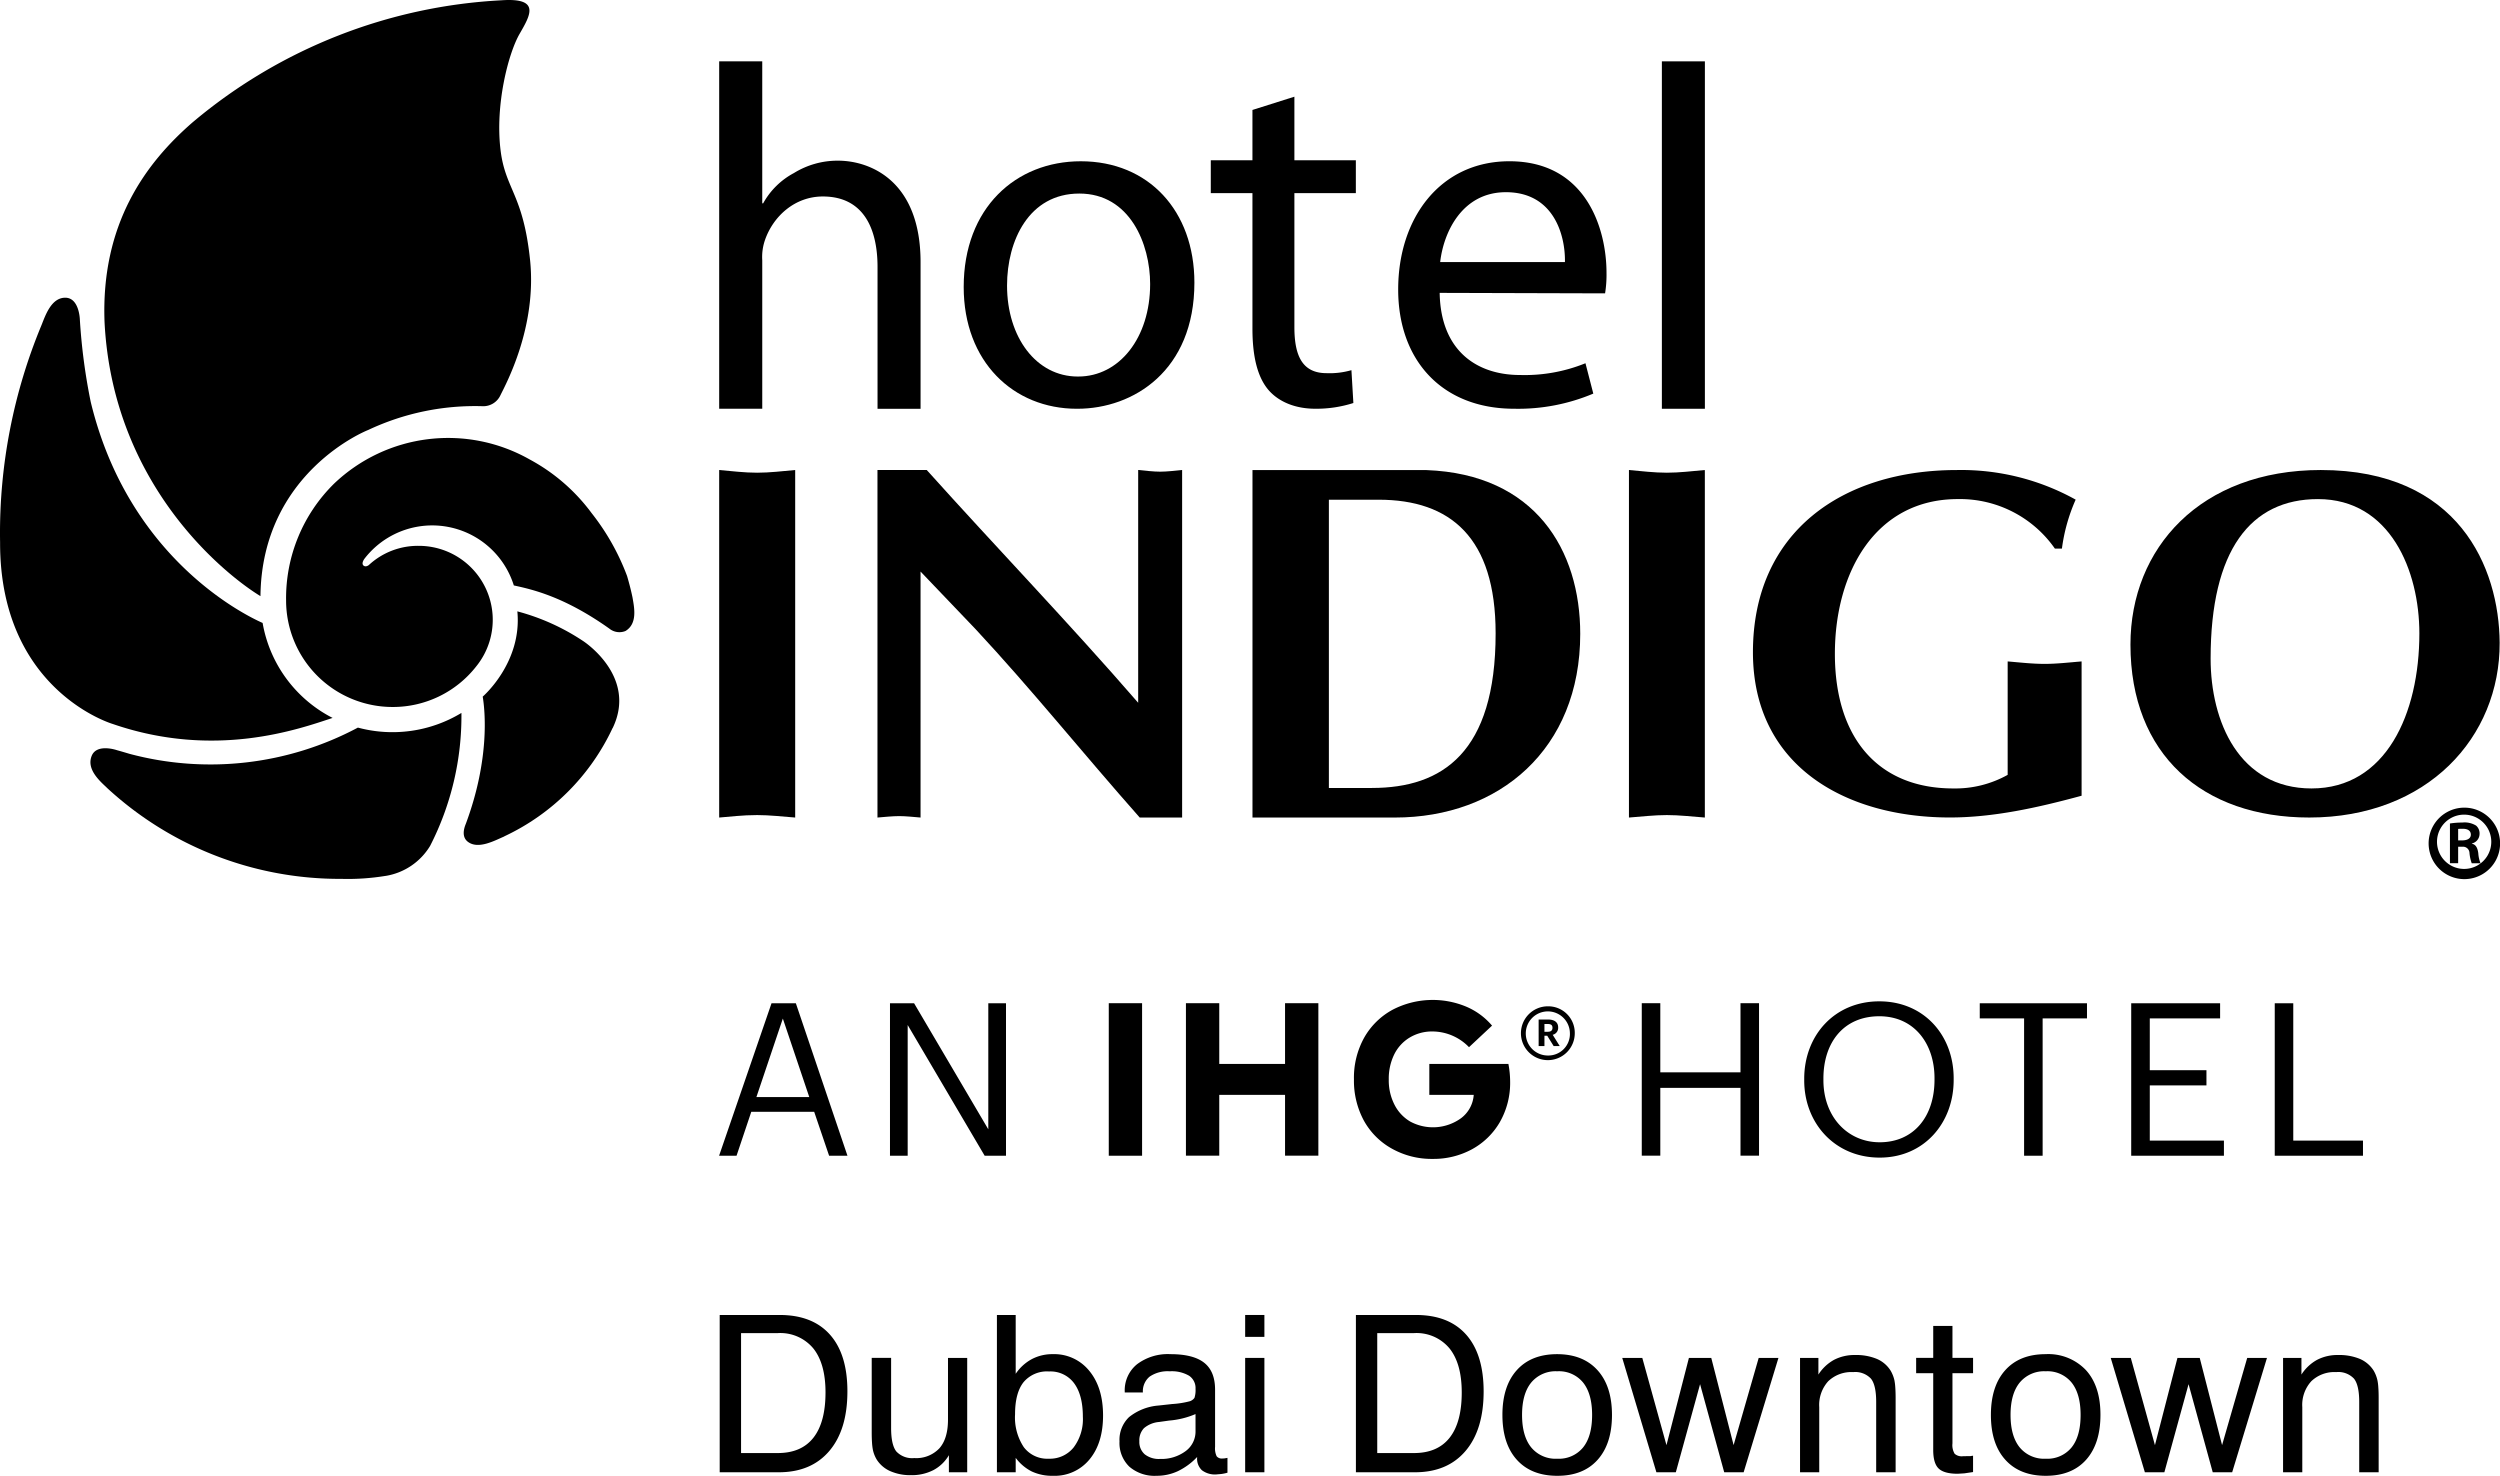 <svg xmlns="http://www.w3.org/2000/svg" width="523.569" height="309.085" viewBox="0 0 523.569 309.085">
  <g id="Group_1" data-name="Group 1" transform="translate(-753.44 -273)">
    <path id="Path_17" data-name="Path 17" d="M722.492,242.02V314.8c2.219-.168,4.855-.516,7.953-.516,2.645,0,5.3.316,7.965.516V242.02c-2.668.234-5.32.563-7.965.563s-5.293-.328-7.926-.562" transform="translate(181.564 129.415)"/>
    <path id="Path_18" data-name="Path 18" d="M913.023,242.02V314.8c2.652-.2,5.293-.516,7.941-.516,2.621,0,5.277.316,7.953.516V242.02c-2.676.234-5.332.563-7.953.563-2.648,0-5.289-.328-7.941-.562" transform="translate(181.564 129.415)"/>
    <path id="Path_19" data-name="Path 19" d="M870.625,242.031H834.18V314.8h29.832c21.848,0,38.809-14.316,38.809-38.465,0-17.52-9.4-33.449-32.2-34.3m-11.41,66.574H850.18V248.238h10.41c15.035,0,24.512,7.9,24.512,27.992,0,24.992-11.187,32.375-25.887,32.375" transform="translate(181.564 129.415)"/>
    <path id="Path_20" data-name="Path 20" d="M992.336,282.105v23.758a22.493,22.493,0,0,1-11.4,2.844c-15.7,0-24.785-10.543-24.785-28.2,0-17.055,8.488-32.4,25.742-32.4a24.243,24.243,0,0,1,20.336,10.375h1.469a37.173,37.173,0,0,1,2.879-10.258,49.372,49.372,0,0,0-24.887-6.2c-23.895,0-42.7,12.9-42.7,38.16,0,23.855,19.422,34.605,41.23,34.605,9.09,0,18.293-2.023,27.6-4.555V282.105c-2.578.211-5.18.516-7.75.516s-5.156-.3-7.742-.516" transform="translate(181.564 129.415)"/>
    <path id="Path_21" data-name="Path 21" d="M1057.922,242.02c-25.211,0-39.871,16.355-39.871,36.555,0,23.035,15.078,36.223,37.449,36.223,24.77,0,39.961-16.848,39.871-36.617-.109-15.75-8.6-36.16-37.449-36.16m-1.934,66.688c-15.18,0-21.148-14-21.148-27.2,0-22.734,8.391-33.4,22.48-33.4,15.16,0,21.238,15.043,21.238,28.125,0,16.824-6.98,32.473-22.57,32.473" transform="translate(181.564 129.415)"/>
    <path id="Path_22" data-name="Path 22" d="M814.859,242.367c-1.371,0-3.246-.215-4.617-.355v48.754c-14.5-16.73-29.758-32.574-44.285-48.754H755.641V314.8c1.309-.109,3.184-.3,4.563-.3,1.344,0,3.1.188,4.461.3V263.285l11.543,12.082c11.793,12.676,22.25,25.742,34.355,39.43h8.883V242.012c-1.352.141-3.215.355-4.586.355" transform="translate(181.564 129.415)"/>
    <path id="Path_23" data-name="Path 23" d="M722.492,156.426h9.02v29.746h.188a15.875,15.875,0,0,1,6.449-6.348,17.356,17.356,0,0,1,9.23-2.59c6.652,0,17.289,4.121,17.289,21.262v30.7h-9.012V199.5c0-8.09-2.969-14.766-11.457-14.766-5.844,0-10.348,4.113-12.086,9.039a10.84,10.84,0,0,0-.6,4.313v31.1h-9.02V156.426" transform="translate(181.564 129.415)"/>
    <path id="Path_24" data-name="Path 24" d="M797.4,229.191c-13.277,0-23.7-9.832-23.7-25.5,0-16.59,10.941-26.332,24.523-26.332,14.191,0,23.793,10.367,23.793,25.422,0,18.434-12.77,26.41-24.508,26.41Zm.3-6.75c8.574,0,15.047-8.086,15.047-19.375,0-8.379-4.23-18.945-14.832-18.945-10.539,0-15.137,9.832-15.137,19.27,0,10.852,6.141,19.051,14.813,19.051h.109" transform="translate(181.564 129.415)"/>
    <path id="Path_25" data-name="Path 25" d="M842.957,163.836v13.316h12.871v6.883H842.957V212.1c0,6.121,1.742,9.637,6.746,9.637a16.433,16.433,0,0,0,5.2-.629l.406,6.879a25.449,25.449,0,0,1-7.957,1.2c-4.2,0-7.574-1.43-9.7-3.789-2.445-2.762-3.48-7.18-3.48-13V184.035h-8.723v-6.883h8.723V166.613l8.785-2.777" transform="translate(181.564 129.415)"/>
    <path id="Path_26" data-name="Path 26" d="M873.383,204.922c.2,12.188,7.844,17.2,16.832,17.2a33.842,33.842,0,0,0,13.7-2.465l1.641,6.359a40.44,40.44,0,0,1-16.562,3.172c-15.113,0-24.3-10.125-24.3-24.977,0-15.062,8.891-26.855,23.289-26.855,16.145,0,20.34,14.242,20.34,23.355a24.51,24.51,0,0,1-.3,4.313Zm26.234-6.449c.109-5.621-2.34-14.637-12.363-14.637-9.176,0-13.062,8.4-13.766,14.637h26.129" transform="translate(181.564 129.415)"/>
    <path id="Path_27" data-name="Path 27" d="M919.918,156.434h9.008v72.758h-9.008Zm0,0" transform="translate(181.564 129.415)"/>
    <path id="Path_28" data-name="Path 28" d="M1088,312.73a7.484,7.484,0,1,1-.039,0Zm-.09,1.465a5.684,5.684,0,1,0,.051,0Zm-1.23,10.172h-1.719v-8.32a17.081,17.081,0,0,1,2.617-.2,4.571,4.571,0,0,1,2.863.645,2.17,2.17,0,0,1,.719,1.824,2.058,2.058,0,0,1-1.6,1.91v.063c.75.133,1.191.785,1.34,2.008a6.855,6.855,0,0,0,.461,2.074h-1.84a8.534,8.534,0,0,1-.469-2.18,1.353,1.353,0,0,0-1.531-1.27h-.84Zm0-4.781h.84c1.02,0,1.82-.363,1.82-1.2,0-.711-.5-1.23-1.68-1.23a8.137,8.137,0,0,0-.98.031v2.4" transform="translate(181.564 129.415)"/>
    <path id="Path_29" data-name="Path 29" d="M679.484,266.191c3.754.82,10.488,2.281,20.023,9.055l.051.043a3.354,3.354,0,0,0,3.32.441c2.492-1.523,1.859-4.746,1.488-6.879l-.027-.152c-.3-1.461-.684-2.93-1.133-4.473a48.815,48.815,0,0,0-7.422-13.172A39.226,39.226,0,0,0,682.793,239.8a34.621,34.621,0,0,0-40.875,5,33.656,33.656,0,0,0-10.125,24.582,22.309,22.309,0,0,0,22.3,22.266h.035a22.155,22.155,0,0,0,17.5-8.523A15.488,15.488,0,0,0,659.566,257.9a15.115,15.115,0,0,0-10.422,4s-.559.5-1.066.184c-.7-.48.191-1.566.191-1.566a17.909,17.909,0,0,1,31.215,5.668" transform="translate(181.564 129.415)"/>
    <path id="Path_30" data-name="Path 30" d="M626.422,268.43c-6.641-4.016-30.855-22.617-32.648-57.316-.812-20.668,8.629-33.426,18.543-42l.32-.266a109.131,109.131,0,0,1,64.211-25.2c8.418-.6,6.012,3.25,3.82,7.07-2.328,4.074-5.133,14.816-3.957,24.348,1.008,8.238,4.766,9.172,6.191,23.121,1.391,13.949-5.055,25.8-6.223,28.172a3.95,3.95,0,0,1-3.617,2.3,52.483,52.483,0,0,0-24.094,4.984l-.043.016s-22.227,8.738-22.5,34.77" transform="translate(181.564 129.415)"/>
    <path id="Path_31" data-name="Path 31" d="M641.527,293.938c-7.094,2.344-24.6,8.66-46.055,1.262,0,0-23.578-6.945-23.578-37.883v-.078c0-.277-.012-.559-.012-.859a113.484,113.484,0,0,1,8.711-44.762l.016-.043c.809-2.027,2.051-5.672,4.969-5.641,2.9.039,3.02,4.543,3.02,4.543a123.148,123.148,0,0,0,2.277,17.27c7.844,32.566,32.035,44.551,36,46.3a27.645,27.645,0,0,0,14.652,19.887" transform="translate(181.564 129.415)"/>
    <path id="Path_32" data-name="Path 32" d="M680.223,271.621a46.252,46.252,0,0,1,13.766,6.207s11.4,7.316,6.23,18.168l-.062.086a47.02,47.02,0,0,1-22.676,22.66v.023c-1.945.82-5.367,2.75-7.562,1.156-1.328-.957-.977-2.617-.488-3.8l.016-.043c5.035-13.547,4.02-23.637,3.523-26.6,0,0,8.293-7.121,7.254-17.859" transform="translate(181.564 129.415)"/>
    <path id="Path_33" data-name="Path 33" d="M668.508,292.895a27.879,27.879,0,0,1-21.676,3.07,65.643,65.643,0,0,1-47.852,5.488s-1.633-.492-2.6-.754c0,0-4.254-1.488-5.309,1.207-1.086,2.734,1.555,5.125,3.152,6.613v.016a71.8,71.8,0,0,0,49.152,19.109,48.9,48.9,0,0,0,9.184-.613h.039a13.375,13.375,0,0,0,9.359-6.3,59.7,59.7,0,0,0,6.555-27.832" transform="translate(181.564 129.415)"/>
    <path id="Path_35" data-name="Path 35" d="M915.707,353.688h3.883v14.469h16.793V353.688h3.883v31.93h-3.883v-14.2H919.59v14.2h-3.883Zm34.023,16.164V369.5c0-9.07,6.344-16.207,15.719-16.207s15.578,7.137,15.578,16.113v.363c0,9.012-6.207,16.25-15.488,16.25-9.426,0-15.809-7.238-15.809-16.164m27.285-.133v-.359c0-7.145-4.2-12.945-11.566-12.945-7.418,0-11.7,5.445-11.7,13.035v.355c0,7.727,5.133,13,11.789,13,7.1,0,11.477-5.355,11.477-13.082m18.762-12.863h-9.285V353.7h22.457v3.168H999.66v28.762h-3.883Zm22.434-3.168h18.617v3.168H1022.1v10.852h11.867v3.176H1022.1v11.563h15.527v3.172h-19.418Zm30.059,0h3.879v28.758h14.6v3.172h-18.48Zm-314.816,0h5.094l10.809,31.93h-3.844l-3.125-9.2H729.215l-3.086,9.2h-3.656Zm-3.168,19.645H741.36l-5.536-16.44ZM758.263,353.7h5.051l15.539,26.395v-26.4h3.707v31.93h-4.47l-16.121-27.375v27.375h-3.707Zm45.82-.012h6.977v31.934h-6.977Zm16.16,0h6.98V366.4H841V353.676h6.977V385.61H841V372.883H827.223V385.61h-6.98ZM879.52,362.9l4.832-4.52a14.5,14.5,0,0,0-5.387-3.965,18.229,18.229,0,0,0-15.395.613,15.1,15.1,0,0,0-5.953,5.793,17.283,17.283,0,0,0-2.187,8.832,17.588,17.588,0,0,0,2.031,8.531A15.008,15.008,0,0,0,863.3,384.1a17.036,17.036,0,0,0,8.648,2.191,16.806,16.806,0,0,0,8.184-2.008,15.064,15.064,0,0,0,5.84-5.676,16.556,16.556,0,0,0,2.168-8.555,20.129,20.129,0,0,0-.363-3.652H871.215v6.48h9.3a6.675,6.675,0,0,1-2.648,4.883,10.025,10.025,0,0,1-10.648.707,8.59,8.59,0,0,1-3.285-3.5,11.177,11.177,0,0,1-1.211-5.332,11.559,11.559,0,0,1,1.117-5.18,8.515,8.515,0,0,1,3.219-3.555,9.058,9.058,0,0,1,4.883-1.3,10.7,10.7,0,0,1,7.574,3.281m22.16-2.945a5.637,5.637,0,1,1-5.637-5.605,5.553,5.553,0,0,1,5.637,5.605m-1.02,0a4.62,4.62,0,1,0-4.617,4.7,4.516,4.516,0,0,0,4.617-4.7m-2.129,2.719h-1.273l-1.34-2.156h-.59v2.156h-1.215V357.1h1.953c1.3,0,2.137.531,2.137,1.672v.027a1.481,1.481,0,0,1-1.145,1.5Zm-1.52-3.836c0-.578-.355-.781-.969-.781h-.715v1.625h.715c.633,0,.969-.277.969-.812v-.031" transform="translate(181.564 129.415)"/>
    <path id="Path_36" data-name="Path 36" d="M734.766,422.777h-7.691v25.117h7.691q4.945,0,7.469-3.223t2.527-9.48q0-6.018-2.559-9.215a8.977,8.977,0,0,0-7.437-3.2ZM722.6,451.918V418.977h12.547q6.885,0,10.543,4.117t3.656,11.875q0,8.027-3.789,12.488t-10.59,4.461H722.6" transform="translate(181.564 129.415)"/>
    <path id="Path_37" data-name="Path 37" d="M758.5,427.969V442.66q0,3.533,1.1,4.91a4.553,4.553,0,0,0,3.746,1.375,6.645,6.645,0,0,0,5.266-2.047q1.8-2.045,1.8-6.027v-12.9h4.023V451.92H770.6v-3.58a8.185,8.185,0,0,1-3.234,3.121,9.852,9.852,0,0,1-4.684,1.063,10.42,10.42,0,0,1-4.359-.84,6.416,6.416,0,0,1-2.84-2.426,6.657,6.657,0,0,1-.8-2.035,11.44,11.44,0,0,1-.18-1.5c-.047-.629-.066-1.375-.066-2.238v-15.52h4.07" transform="translate(181.564 129.415)"/>
    <path id="Path_38" data-name="Path 38" d="M784.457,439.773a11.271,11.271,0,0,0,1.824,6.879,6.158,6.158,0,0,0,5.242,2.426,6.372,6.372,0,0,0,5.2-2.359,9.849,9.849,0,0,0,1.934-6.43q0-4.535-1.832-7.012a6.152,6.152,0,0,0-5.254-2.469,6.4,6.4,0,0,0-5.336,2.246Q784.459,435.3,784.457,439.773Zm-3.8,12.145V418.977h3.934V431.3a9.537,9.537,0,0,1,3.332-3.055,9.191,9.191,0,0,1,4.43-1.062A9.424,9.424,0,0,1,800,430.676q2.883,3.486,2.887,9.344,0,5.8-2.844,9.215a9.419,9.419,0,0,1-7.648,3.422,10.063,10.063,0,0,1-4.437-.906,9.522,9.522,0,0,1-3.367-2.852v3.02h-3.934" transform="translate(181.564 129.415)"/>
    <path id="Path_39" data-name="Path 39" d="M822.25,439.73a17.691,17.691,0,0,1-5.543,1.363l-2.09.293a5.624,5.624,0,0,0-3.164,1.3,3.676,3.676,0,0,0-.965,2.727,3.407,3.407,0,0,0,1.133,2.75,4.793,4.793,0,0,0,3.2.965,8.48,8.48,0,0,0,5.332-1.621,5.069,5.069,0,0,0,2.1-4.2Zm.336,8.992a13.685,13.685,0,0,1-4,2.949,10.4,10.4,0,0,1-4.473.984,8.085,8.085,0,0,1-5.723-1.91,6.873,6.873,0,0,1-2.059-5.289,6.585,6.585,0,0,1,2-5.09,11.315,11.315,0,0,1,6.184-2.426l2.84-.312a18.733,18.733,0,0,0,3.738-.594,1.954,1.954,0,0,0,.938-.7,5.335,5.335,0,0,0,.223-1.9A3.1,3.1,0,0,0,820.9,431.7a7.174,7.174,0,0,0-4.035-.926,6.708,6.708,0,0,0-4.227,1.117,3.964,3.964,0,0,0-1.41,3.309h-3.8v-.18a7.013,7.013,0,0,1,2.559-5.711A10.685,10.685,0,0,1,817,427.184q4.787,0,7.066,1.8t2.281,5.625V446.6a3.793,3.793,0,0,0,.336,1.977,1.394,1.394,0,0,0,1.207.461l.426-.023.625-.113v3.109a9.194,9.194,0,0,1-1.3.27l-1.027.09a4.5,4.5,0,0,1-3.02-.875,3.3,3.3,0,0,1-1.008-2.637v-.133" transform="translate(181.564 129.415)"/>
    <path id="Path_40" data-name="Path 40" d="M832.648,427.969h4.027v23.949h-4.027Zm0-8.992h4.027v4.586h-4.027Zm0,0" transform="translate(181.564 129.415)"/>
    <path id="Path_41" data-name="Path 41" d="M868.008,422.777h-7.7v25.117h7.7q4.939,0,7.469-3.223t2.527-9.48q0-6.018-2.562-9.215a8.969,8.969,0,0,0-7.434-3.2ZM855.84,451.918V418.977h12.547q6.891,0,10.543,4.117t3.66,11.875q0,8.027-3.793,12.488t-10.59,4.461H855.84" transform="translate(181.564 129.415)"/>
    <path id="Path_42" data-name="Path 42" d="M890.637,439.91q0,4.43,1.914,6.8a6.614,6.614,0,0,0,5.469,2.371,6.529,6.529,0,0,0,5.387-2.348q1.9-2.35,1.9-6.82,0-4.43-1.891-6.789a6.516,6.516,0,0,0-5.4-2.355,6.644,6.644,0,0,0-5.457,2.355Q890.641,435.482,890.637,439.91Zm-4.113,0q0-6.018,3.008-9.371t8.441-3.355q5.414,0,8.453,3.344t3.043,9.383q0,6.035-3.008,9.395t-8.441,3.352q-5.437,0-8.465-3.344t-3.031-9.4" transform="translate(181.564 129.415)"/>
    <path id="Path_43" data-name="Path 43" d="M918.77,451.918l-7.152-23.949h4.2l5.063,18.273,4.7-18.273h4.68l4.68,18.262,5.254-18.262h4.137l-7.289,23.949h-4.07l-5.055-18.449-5.078,18.449h-4.07" transform="translate(181.564 129.415)"/>
    <path id="Path_44" data-name="Path 44" d="M964.8,451.918V437.184q0-3.516-1.1-4.875a4.5,4.5,0,0,0-3.711-1.367,7,7,0,0,0-5.234,1.914,7.4,7.4,0,0,0-1.879,5.422v13.641h-4.023v-23.95H952.7v3.488a9.12,9.12,0,0,1,3.277-3.086,9.253,9.253,0,0,1,4.418-1.008,11.262,11.262,0,0,1,4.551.816,6.324,6.324,0,0,1,2.871,2.449,7.033,7.033,0,0,1,.809,2.059,11.365,11.365,0,0,1,.176,1.465c.047.617.07,1.367.07,2.246v15.52H964.8" transform="translate(181.564 129.415)"/>
    <path id="Path_45" data-name="Path 45" d="M980.773,445.883a3.51,3.51,0,0,0,.457,2.156,2.169,2.169,0,0,0,1.688.523l.852-.02h.738c.254-.047.445-.074.582-.09v3.422l-1.812.27-1.41.086q-2.818,0-3.969-1.082t-1.152-3.9V431.164h-3.578v-3.2h3.578v-6.687h4.027v6.688h4.316v3.2h-4.316v14.719" transform="translate(181.564 129.415)"/>
    <path id="Path_46" data-name="Path 46" d="M992.941,439.91q0,4.43,1.914,6.8a6.611,6.611,0,0,0,5.465,2.371,6.537,6.537,0,0,0,5.391-2.348q1.9-2.35,1.9-6.82,0-4.43-1.891-6.789a6.517,6.517,0,0,0-5.4-2.355,6.636,6.636,0,0,0-5.453,2.355Q992.939,435.482,992.941,439.91Zm-4.113,0q0-6.018,3.008-9.371t8.445-3.355a10.852,10.852,0,0,1,8.449,3.344q3.047,3.346,3.039,9.383t-3.008,9.395q-3,3.352-8.441,3.352t-8.461-3.344q-3.035-3.34-3.031-9.4" transform="translate(181.564 129.415)"/>
    <path id="Path_47" data-name="Path 47" d="M1021.07,451.918l-7.148-23.949h4.2l5.059,18.273,4.711-18.273h4.668l4.68,18.262,5.262-18.262h4.141l-7.289,23.949h-4.07l-5.062-18.449-5.07,18.449h-4.078" transform="translate(181.564 129.415)"/>
    <path id="Path_48" data-name="Path 48" d="M1065.961,451.918V437.184c0-2.344-.371-3.969-1.1-4.875a4.49,4.49,0,0,0-3.711-1.367,6.971,6.971,0,0,0-5.227,1.914,7.372,7.372,0,0,0-1.883,5.422v13.641h-4.027v-23.95h3.848v3.488a9.069,9.069,0,0,1,3.281-3.086,9.232,9.232,0,0,1,4.41-1.008,11.249,11.249,0,0,1,4.551.816,6.4,6.4,0,0,1,2.879,2.449,7.028,7.028,0,0,1,.8,2.059,10.056,10.056,0,0,1,.18,1.465c.051.617.07,1.367.07,2.246v15.52h-4.07" transform="translate(181.564 129.415)"/>
  </g>
</svg>
